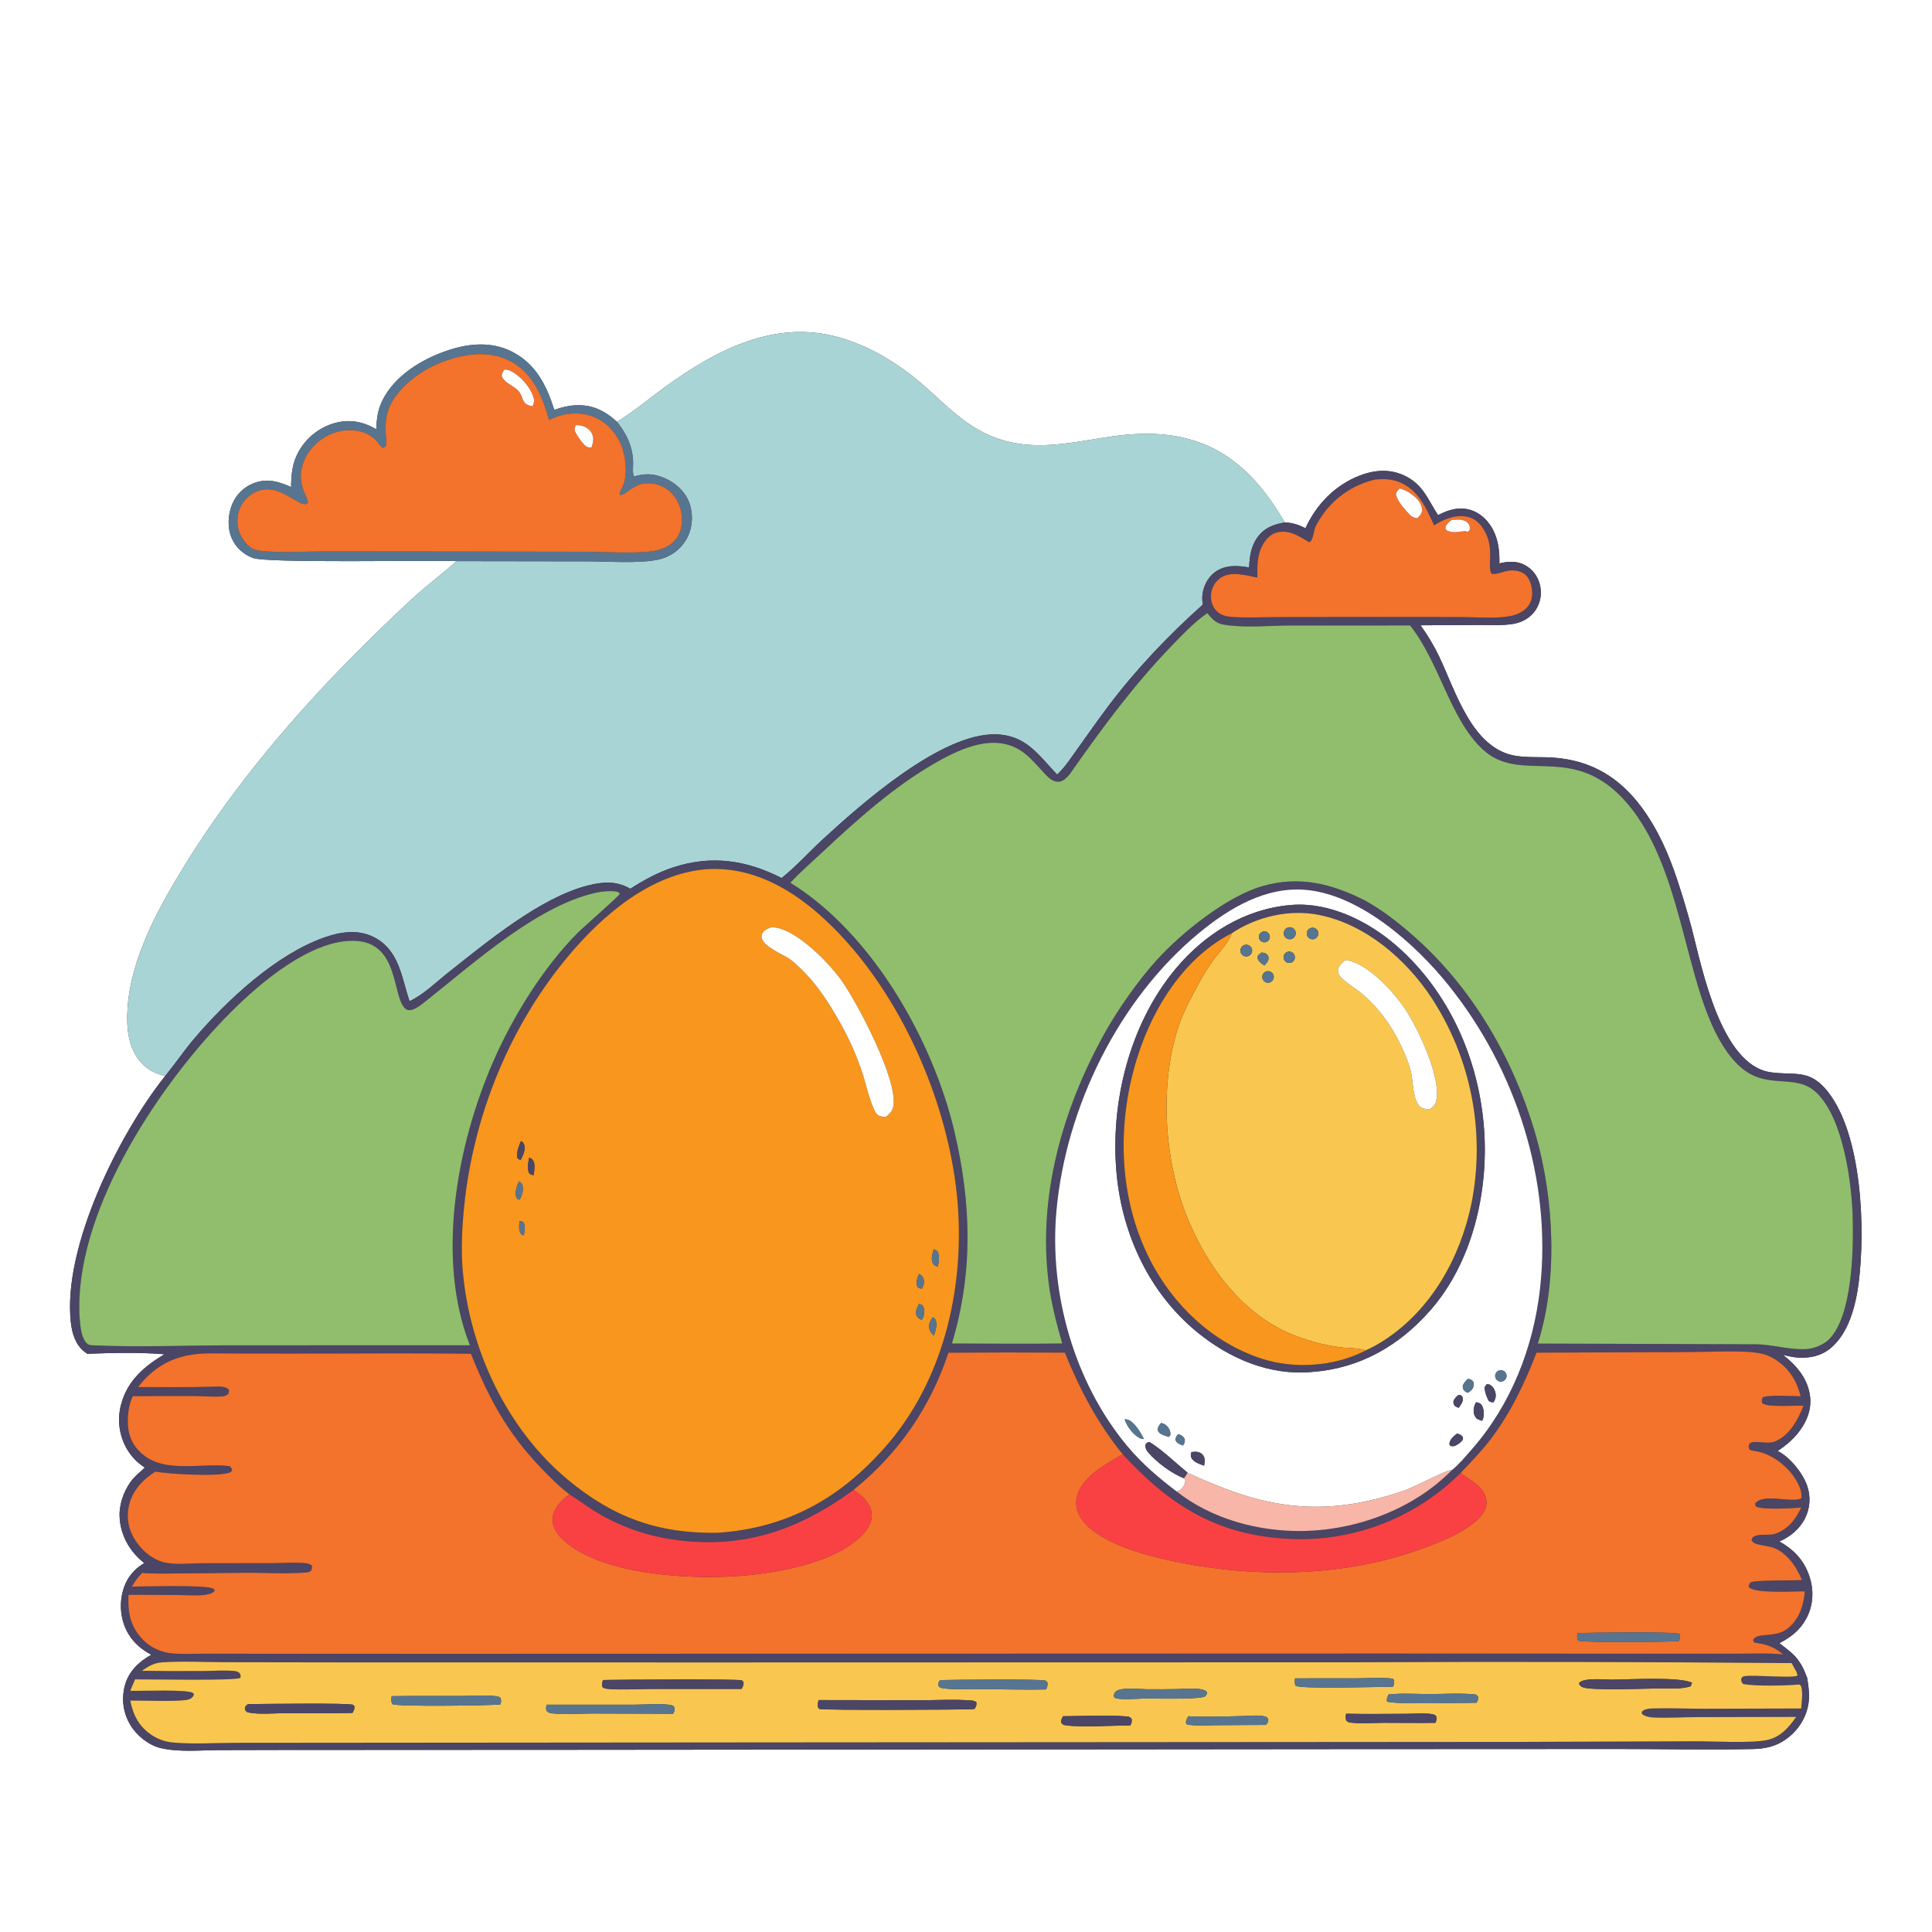 <?xml version="1.0" encoding="utf-8" ?>
<svg xmlns="http://www.w3.org/2000/svg" xmlns:xlink="http://www.w3.org/1999/xlink" width="1024" height="1024">
	<rect width="100%" height="100%" fill="#333333" stroke="none"/>
	<path fill="white" d="M0 0L1024 0L1024 1024L0 1024L0 0ZM327.015 223.564C320.688 217.768 313.934 214.333 305.074 214.798C301.226 215 297.397 215.901 293.797 217.258C289.66 204.252 284.064 192.865 271.312 186.374C260.615 180.93 248.698 181.953 237.605 185.627C223.849 190.184 209.123 198.985 202.561 212.481C200.235 217.267 199.601 222.219 199.43 227.483C192.292 223.429 185.448 222.035 177.411 224.225C169.254 226.527 162.356 231.995 158.253 239.411C154.894 245.396 154.348 251.438 154.279 258.135C147.638 255.156 141.429 253.312 134.279 256.177C129.205 258.186 125.164 262.167 123.08 267.21C120.744 272.824 120.411 279.808 122.889 285.429C125.031 290.29 129.138 293.881 134.071 295.746C141.574 298.583 226.424 296.843 242.04 297.418C234.154 304.383 225.656 310.656 217.952 317.824C172.166 360.425 129.864 406.515 97.073 459.979C83.495 482.117 69.273 508.204 67.582 534.605C66.945 544.55 67.814 555.301 74.739 563.101C78.28 567.088 82.455 569.024 87.522 570.324C63.13 600.9 33.063 661.07 37.559 701.022C38.192 706.641 40.007 712.662 44.59 716.298C45.123 716.721 45.673 717.12 46.215 717.529C59.624 717.055 73.79 716.677 87.159 717.787C76.472 724.128 67.478 731.832 64.192 744.354C62.008 752.361 63.134 760.91 67.317 768.079C69.71 772.109 72.772 775.302 76.737 777.807C76.613 777.938 76.492 778.072 76.366 778.2C74.623 779.969 72.632 781.441 70.959 783.295C66.458 788.28 63.451 795.798 63.369 802.493C63.265 810.976 66.991 819.43 72.995 825.371C74.091 826.46 75.239 827.496 76.434 828.474C70.654 831.926 66.904 836.685 65.121 843.266C63.04 850.949 64.054 859.535 68.26 866.334C71.241 871.154 75.289 874.379 80.173 877.07C73.579 880.759 68.169 885.858 66.17 893.418C64.27 900.601 65.289 907.982 69.144 914.362C72.45 919.833 78.763 925.023 85.102 926.503C94.833 928.775 106.008 927.671 115.958 927.583L150.09 927.505L305.492 927.43L709.854 927.071L857.286 927.003C881.257 926.993 905.342 927.529 929.302 927.022C935.046 926.901 940.477 925.798 945.392 922.643C951.932 918.444 956.771 911.842 958.304 904.166C959.327 899.04 958.622 894.555 957.895 889.493C956.766 886.571 955.689 883.6 953.843 881.048C951.324 876.857 946.933 873.913 943.139 870.933C949.215 867.695 953.87 864.203 957.261 858.067C960.817 851.637 961.478 844.056 959.488 837.032C956.862 827.76 951.395 821.672 943.094 817.023C948.874 814.492 953.8 810.475 956.695 804.772C959.411 799.404 959.819 793.16 957.823 787.485C955.482 780.661 948.61 772.261 942.225 769.041C946.016 766.507 949.521 763.666 952.461 760.162C957.085 754.651 960.197 747.812 959.415 740.476C958.398 730.932 952.246 723.722 944.982 718.07C946.95 718.632 948.954 719.058 950.981 719.343C957.612 720.217 964.545 719.125 969.882 714.868C979.913 706.867 983.621 691.807 985.154 679.713C988.75 651.353 986.911 601.563 968.81 578.643C959.01 566.235 951.289 570.173 938.461 568.326C912.262 564.555 902.243 513.779 896.854 492.818C894.544 484.028 891.957 475.313 889.095 466.687C884.57 452.945 878.826 439.764 870.201 428.061C858.427 412.085 843.424 403.031 823.48 401.562C816.851 401.074 810.023 401.653 803.458 400.629C780.206 397.002 771.528 366.259 762.755 347.904C759.947 342.03 756.689 336.706 752.906 331.413L783.833 331.247C789.697 331.221 795.995 331.646 801.795 330.716C806.642 329.939 811.06 327.546 813.856 323.431C816.438 319.555 817.308 314.785 816.26 310.246C815.305 305.977 812.74 302.219 808.978 299.949C804.324 297.141 799.761 297.419 794.712 298.604C794.839 292.63 794.247 286.689 791.564 281.261C789.091 276.256 784.889 271.996 779.474 270.319C773.21 268.379 767.765 270.195 762.187 273.03C756.538 264.355 754.195 256.483 743.87 251.845C736.406 248.492 728.457 249.09 720.984 251.933C707.789 256.954 697.731 267.228 691.943 279.94C688.184 278.122 685.184 277.017 680.917 276.904C680.257 275.493 679.288 274.131 678.471 272.803C656.858 237.67 629.944 225.406 588.999 231.363C567.734 234.457 547.535 239.855 526.606 231.622C512.032 225.889 502.403 215.706 491.031 205.559C476.821 192.881 459.767 182.251 441.108 177.899C408.466 170.286 378.588 186.256 352.846 204.853C344.481 210.896 336.332 217.857 327.554 223.24L327.015 223.564Z"/>
	<path fill="#A9D4D5" d="M327.015 223.564L327.554 223.24C336.332 217.857 344.481 210.896 352.846 204.853C378.588 186.256 408.466 170.286 441.108 177.899C459.767 182.251 476.821 192.881 491.031 205.559C502.403 215.706 512.032 225.889 526.606 231.622C547.535 239.855 567.734 234.457 588.999 231.363C629.944 225.406 656.858 237.67 678.471 272.803C679.288 274.131 680.257 275.493 680.917 276.904C674.817 277.975 669.878 279.833 666.207 285.177C662.941 289.931 662.369 295.153 662.037 300.74C655.724 299.711 649.293 299.251 643.846 303.335C640.03 306.196 637.788 310.844 637.29 315.536C637.113 317.202 637.279 318.78 637.547 320.424C619.024 336.977 602.257 354.616 587.268 374.473C581.8 381.716 576.621 389.203 571.318 396.569C567.932 401.273 564.555 406.582 560.305 410.536C550.316 400.052 543.816 389.594 527.766 389.216C498.944 388.536 456.751 425.842 435.959 444.982C428.744 451.624 421.926 459.288 414.27 465.364C395.576 455.876 377.221 453.085 357.016 459.666C348.629 462.398 341.475 466.323 334.088 471.072C326.786 466.795 319.533 467.298 311.551 469.336C286.291 475.785 258.257 499.154 237.86 515.245C231.333 520.393 224.542 527.163 217.036 530.655C212.83 517.921 211.549 503.38 198.017 496.633C189.615 492.444 180.325 493.9 171.828 496.897C146.355 505.884 120.194 530.147 102.974 550.453C97.539 556.862 92.83 563.826 87.522 570.324C82.455 569.024 78.28 567.088 74.739 563.101C67.814 555.301 66.945 544.55 67.582 534.605C69.273 508.204 83.495 482.117 97.073 459.979C129.864 406.515 172.166 360.425 217.952 317.824C225.656 310.656 234.154 304.383 242.04 297.418L311.317 297.521C321.941 297.539 338.997 298.78 348.944 296.586C355.066 295.235 360.261 291.645 363.537 286.27C366.788 280.936 367.533 274.255 365.912 268.257C364.239 262.065 359.773 257.256 354.162 254.318C348.087 251.136 342.42 250.544 335.971 252.599C335.179 250.589 335.576 247.678 335.56 245.475C335.499 236.973 332.24 230.128 327.015 223.564Z"/>
	<path fill="#577590" d="M293.797 217.258C297.397 215.901 301.226 215 305.074 214.798C313.934 214.333 320.688 217.768 327.015 223.564C332.24 230.128 335.499 236.973 335.56 245.475C335.576 247.678 335.179 250.589 335.971 252.599C342.42 250.544 348.087 251.136 354.162 254.318C359.773 257.256 364.239 262.065 365.912 268.257C367.533 274.255 366.788 280.936 363.537 286.27C360.261 291.645 355.066 295.235 348.944 296.586C338.997 298.78 321.941 297.539 311.317 297.521L242.04 297.418C226.424 296.843 141.574 298.583 134.071 295.746C129.138 293.881 125.031 290.29 122.889 285.429C120.411 279.808 120.744 272.824 123.08 267.21C125.164 262.167 129.205 258.186 134.279 256.177C141.429 253.312 147.638 255.156 154.279 258.135C154.348 251.438 154.894 245.396 158.253 239.411C162.356 231.995 169.254 226.527 177.411 224.225C185.448 222.035 192.292 223.429 199.43 227.483C199.601 222.219 200.235 217.267 202.561 212.481C209.123 198.985 223.849 190.184 237.605 185.627C248.698 181.953 260.615 180.93 271.312 186.374C284.064 192.865 289.66 204.252 293.797 217.258ZM248.291 188.159C233.691 190.376 218.652 197.864 209.74 209.972C204.819 216.658 203.831 223.081 204.495 231.196C204.612 232.629 205.033 234.558 204.686 235.915C204.517 236.574 203.684 237.008 203.175 237.425C201.46 236.76 200.394 234.362 199.06 233.066C192.775 226.954 182.473 226.864 174.861 230.271C168.747 233.007 163.236 238.53 160.901 244.807C156.489 256.669 163.445 263.185 163.132 266.194C163.099 266.516 162.788 266.743 162.616 267.018C160.931 267.488 159.754 266.938 158.289 266.109C152.103 262.608 145.809 257.93 138.217 259.746C134.124 260.726 130.152 263.935 128.066 267.55C125.741 271.578 125.248 276.551 126.506 281.005C127.511 284.561 130.273 288.63 133.468 290.573C135.57 291.852 139.289 292.121 141.762 292.278C151.774 292.915 162.186 292.285 172.23 292.254L230.625 292.306L309.568 292.425C319.495 292.445 336.42 293.526 345.75 292.147C349.975 291.523 354.198 289.99 357.247 286.892C360.451 283.637 361.605 279.16 361.458 274.691C361.279 269.273 359.04 264.009 354.958 260.39C351.35 257.239 346.598 255.724 341.832 256.205C335.473 256.884 332.263 261.801 328.949 262.401L328.339 261.716C328.614 260.675 328.971 259.947 329.492 259.026C332.617 253.501 331.965 244.633 330.214 238.656C328.14 231.575 323.227 225.206 316.613 221.812C310.343 218.594 302.359 218.345 295.708 220.651C294.098 221.204 292.52 221.848 290.983 222.58C287.69 210.64 282.72 198.277 271.36 191.894C264.252 187.899 256.316 186.999 248.291 188.159Z"/>
	<path fill="#F3722C" d="M230.625 292.306L172.23 292.254C162.186 292.285 151.774 292.915 141.762 292.278C139.289 292.121 135.57 291.852 133.468 290.573C130.273 288.63 127.511 284.561 126.506 281.005C125.248 276.551 125.741 271.578 128.066 267.55C130.152 263.935 134.124 260.726 138.217 259.746C145.809 257.93 152.103 262.608 158.289 266.109C159.754 266.938 160.931 267.488 162.616 267.018C162.788 266.743 163.099 266.516 163.132 266.194C163.445 263.185 156.489 256.669 160.901 244.807C163.236 238.53 168.747 233.007 174.861 230.271C182.473 226.864 192.775 226.954 199.06 233.066C200.394 234.362 201.46 236.76 203.175 237.425C203.684 237.008 204.517 236.574 204.686 235.915C205.033 234.558 204.612 232.629 204.495 231.196C203.831 223.081 204.819 216.658 209.74 209.972C218.652 197.864 233.691 190.376 248.291 188.159C256.316 186.999 264.252 187.899 271.36 191.894C282.72 198.277 287.69 210.64 290.983 222.58C292.52 221.848 294.098 221.204 295.708 220.651C302.359 218.345 310.343 218.594 316.613 221.812C323.227 225.206 328.14 231.575 330.214 238.656C331.965 244.633 332.617 253.501 329.492 259.026C328.971 259.947 328.614 260.675 328.339 261.716L328.949 262.401C332.263 261.801 335.473 256.884 341.832 256.205C346.598 255.724 351.35 257.239 354.958 260.39C359.04 264.009 361.279 269.273 361.458 274.691C361.605 279.16 360.451 283.637 357.247 286.892C354.198 289.99 349.975 291.523 345.75 292.147C336.42 293.526 319.495 292.445 309.568 292.425L230.625 292.306ZM267.372 195.863C266.528 197.126 265.905 197.903 265.994 199.501C267.776 203.51 273.056 204.592 275.398 207.964C276.953 210.203 276.935 213.51 279.8 214.647C280.617 214.972 281.377 215.155 282.237 215.301C283.265 213.112 283.345 212.145 282.493 209.795C280.617 204.619 275.429 198.895 270.395 196.503C269.428 196.044 268.425 195.928 267.372 195.863ZM305.154 225.304C304.68 226.845 304.215 227.492 304.975 229.067C305.91 231.005 309.363 236.165 311.336 236.939C311.968 237.186 312.849 237.125 313.517 237.12C314.435 234.569 314.898 232.205 313.656 229.655C312.651 227.591 310.579 226.282 308.425 225.676C307.361 225.376 306.252 225.337 305.154 225.304Z"/>
	<path fill="white" d="M282.237 215.301C281.377 215.155 280.617 214.972 279.8 214.647C276.935 213.51 276.953 210.203 275.398 207.964C273.056 204.592 267.776 203.51 265.994 199.501C265.905 197.903 266.528 197.126 267.372 195.863C268.425 195.928 269.428 196.044 270.395 196.503C275.429 198.895 280.617 204.619 282.493 209.795C283.345 212.145 283.265 213.112 282.237 215.301Z"/>
	<path fill="white" d="M313.517 237.12C312.849 237.125 311.968 237.186 311.336 236.939C309.363 236.165 305.91 231.005 304.975 229.067C304.215 227.492 304.68 226.845 305.154 225.304C306.252 225.337 307.361 225.376 308.425 225.676C310.579 226.282 312.651 227.591 313.656 229.655C314.898 232.205 314.435 234.569 313.517 237.12Z"/>
	<path fill="#4B4566" d="M662.037 300.74C662.369 295.153 662.941 289.931 666.207 285.177C669.878 279.833 674.817 277.975 680.917 276.904C685.184 277.017 688.184 278.122 691.943 279.94C697.731 267.228 707.789 256.954 720.984 251.933C728.457 249.09 736.406 248.492 743.87 251.845C754.195 256.483 756.538 264.355 762.187 273.03C767.765 270.195 773.21 268.379 779.474 270.319C784.889 271.996 789.091 276.256 791.564 281.261C794.247 286.689 794.839 292.63 794.712 298.604C799.761 297.419 804.324 297.141 808.978 299.949C812.74 302.219 815.305 305.977 816.26 310.246C817.308 314.785 816.438 319.555 813.856 323.431C811.06 327.546 806.642 329.939 801.795 330.716C795.995 331.646 789.697 331.221 783.833 331.247L752.906 331.413C756.689 336.706 759.947 342.03 762.755 347.904C771.528 366.259 780.206 397.002 803.458 400.629C810.023 401.653 816.851 401.074 823.48 401.562C843.424 403.031 858.427 412.085 870.201 428.061C878.826 439.764 884.57 452.945 889.095 466.687C891.957 475.313 894.544 484.028 896.854 492.818C902.243 513.779 912.262 564.555 938.461 568.326C951.289 570.173 959.01 566.235 968.81 578.643C986.911 601.563 988.75 651.353 985.154 679.713C983.621 691.807 979.913 706.867 969.882 714.868C964.545 719.125 957.612 720.217 950.981 719.343C948.954 719.058 946.95 718.632 944.982 718.07C952.246 723.722 958.398 730.932 959.415 740.476C960.197 747.812 957.085 754.651 952.461 760.162C949.521 763.666 946.016 766.507 942.225 769.041C948.61 772.261 955.482 780.661 957.823 787.485C959.819 793.16 959.411 799.404 956.695 804.772C953.8 810.475 948.874 814.492 943.094 817.023C951.395 821.672 956.862 827.76 959.488 837.032C961.478 844.056 960.817 851.637 957.261 858.067C953.87 864.203 949.215 867.695 943.139 870.933C946.933 873.913 951.324 876.857 953.843 881.048C955.689 883.6 956.766 886.571 957.895 889.493C958.622 894.555 959.327 899.04 958.304 904.166C956.771 911.842 951.932 918.444 945.392 922.643C940.477 925.798 935.046 926.901 929.302 927.022C905.342 927.529 881.257 926.993 857.286 927.003L709.854 927.071L305.492 927.43L150.09 927.505L115.958 927.583C106.008 927.671 94.833 928.775 85.102 926.503C78.763 925.023 72.45 919.833 69.144 914.362C65.289 907.982 64.27 900.601 66.17 893.418C68.169 885.858 73.579 880.759 80.173 877.07C75.289 874.379 71.241 871.154 68.26 866.334C64.054 859.535 63.04 850.949 65.121 843.266C66.904 836.685 70.654 831.926 76.434 828.474C75.239 827.496 74.091 826.46 72.995 825.371C66.991 819.43 63.265 810.976 63.369 802.493C63.451 795.798 66.458 788.28 70.959 783.295C72.632 781.441 74.623 779.969 76.366 778.2C76.492 778.072 76.613 777.938 76.737 777.807C72.772 775.302 69.71 772.109 67.317 768.079C63.134 760.91 62.008 752.361 64.192 744.354C67.478 731.832 76.472 724.128 87.159 717.787C73.79 716.677 59.624 717.055 46.215 717.529C45.673 717.12 45.123 716.721 44.59 716.298C40.007 712.662 38.192 706.641 37.559 701.022C33.063 661.07 63.13 600.9 87.522 570.324C92.83 563.826 97.539 556.862 102.974 550.453C120.194 530.147 146.355 505.884 171.828 496.897C180.325 493.9 189.615 492.444 198.017 496.633C211.549 503.38 212.83 517.921 217.036 530.655C224.542 527.163 231.333 520.393 237.86 515.245C258.257 499.154 286.291 475.785 311.551 469.336C319.533 467.298 326.786 466.795 334.088 471.072C341.475 466.323 348.629 462.398 357.016 459.666C377.221 453.085 395.576 455.876 414.27 465.364C421.926 459.288 428.744 451.624 435.959 444.982C456.751 425.842 498.944 388.536 527.766 389.216C543.816 389.594 550.316 400.052 560.305 410.536C564.555 406.582 567.932 401.273 571.318 396.569C576.621 389.203 581.8 381.716 587.268 374.473C602.257 354.616 619.024 336.977 637.547 320.424C637.279 318.78 637.113 317.202 637.29 315.536C637.788 310.844 640.03 306.196 643.846 303.335C649.293 299.251 655.724 299.711 662.037 300.74ZM595.11 770.848C581.615 754.222 572.469 736.667 564.4 716.916C543.826 716.787 523.251 716.802 502.677 716.963C493.049 745.997 476.275 770.35 452.459 789.609C422.488 811.627 392.46 821.558 355.184 815.735C341.124 813.516 327.637 808.554 315.491 801.13C310.869 798.264 306.525 794.964 301.908 792.101C296.436 787.948 291.485 782.977 286.738 778.021C268.806 759.3 259.165 741.267 249.619 717.534C217.399 717.09 185.127 717.471 152.9 717.42L121.936 717.379C115.427 717.375 108.657 717.007 102.207 717.916C90.124 719.621 80.566 725.441 73.239 735.164C86.578 735.195 99.928 735.373 113.259 734.967C115.899 734.887 119.182 734.564 121.24 736.479C121.437 737.784 121.386 737.847 120.772 739.025C119.704 739.707 118.847 740.031 117.595 740.127C113.169 740.466 108.239 739.947 103.759 739.938C92.619 739.899 81.479 739.922 70.34 740.006C69.232 742.493 68.55 744.813 68.155 747.5C67.155 754.298 67.666 761.55 72.045 767.144C84.049 782.477 105.561 774.9 121.807 777.122C122.615 778.047 122.857 778.208 123.038 779.403L122.166 780.341C115.866 782.949 89.213 781.229 82.267 779.98C78.824 782.319 75.79 784.685 73.193 787.966C68.963 793.312 67.057 799.838 67.961 806.618C69.183 815.792 77.155 825.156 86.021 827.831C91.934 829.614 100.179 828.593 106.399 828.555L143.99 828.5C149.824 828.497 156.187 827.902 161.961 828.535C163.279 828.679 164.207 828.92 165.268 829.761C165.474 830.977 165.346 831.258 164.925 832.435C163.753 833.379 163.463 833.335 161.961 833.46C151.3 834.348 140.005 833.487 129.265 833.617C117.837 833.788 106.407 833.895 94.977 833.941C88.481 833.969 81.878 834.263 75.402 833.684C73.093 835.883 71.471 838.214 69.845 840.921C75.995 840.939 109.262 839.859 112.863 841.998C113.706 842.499 113.43 842.227 113.734 843.219C113.631 843.34 113.542 843.476 113.425 843.584C112.119 844.793 109.805 845.149 108.108 845.349C103.768 845.861 99.026 845.436 94.642 845.403C85.802 845.302 76.962 845.263 68.123 845.284C67.678 853.216 68.624 860.276 73.699 866.759C77.72 871.989 83.662 875.397 90.207 876.226C96.254 876.931 102.828 876.472 108.931 876.489L146.02 876.556L268.743 876.558L733.905 876.415L874.913 876.504L919.753 876.5C928.1 876.502 936.859 876.031 945.154 876.884C940.107 872.666 936.296 871.564 929.92 870.603L929.158 869.455C930.562 864.773 940.859 868.585 947.626 863.073C953.606 858.203 956 850.875 956.602 843.473C950.851 843.339 930.514 844.778 926.986 841.282C926.846 839.942 927 839.899 927.741 838.747C929.933 837.345 950.431 837.787 955.1 837.441C954.303 835.531 953.386 833.674 952.354 831.88C949.515 826.901 944.66 821.56 938.991 820.043C936.335 819.333 933.444 819.128 930.849 818.248C929.537 817.802 929.001 817.49 928.364 816.27L928.795 815.02C932.023 812.265 937.179 814.254 940.962 812.912C947.768 810.497 951.808 805.302 954.696 798.975C951.323 799.427 933.18 800.385 930.719 798.416C930.141 797.953 930.384 797.383 930.393 796.714C934.735 791.358 949.746 796.706 954.659 794.202C954.702 794.027 954.765 793.854 954.79 793.675C955.29 790.085 952.703 785.315 950.695 782.502C946.19 776.189 938.394 770.3 930.569 769.167C929.328 768.987 928.495 768.854 927.358 768.323C926.806 767.3 926.605 766.756 927.123 765.563C928.376 762.68 936.481 765.85 940.843 764.007C948.623 760.718 952.945 752.474 955.912 745.075C951.299 744.785 936.865 746.132 933.954 743.648C933.621 742.438 933.777 741.902 934.181 740.728C936.764 739.106 950.534 740.027 954.409 740.067C952.865 734.154 950.48 729.038 946.111 724.686C942.693 721.282 938.277 718.434 933.532 717.406C924.679 715.489 906.21 716.595 896.329 716.609L814.378 716.933C808.33 732.754 800.374 749.353 790.033 762.856C785.203 769.163 779.6 774.994 774.123 780.739C773.28 781.559 772.429 782.369 771.57 783.172C748.184 805.19 716.939 816.9 684.842 815.676C646.252 814.244 620.679 798.608 595.11 770.848ZM769.508 779.205C773.362 776.12 776.732 771.986 779.992 768.285C800.799 744.668 812.793 714.122 816.259 682.935C822.626 625.634 803.501 566.621 767.569 521.972C750.25 500.451 721.304 474.638 692.942 471.729C671.203 469.5 651.643 481.192 635.485 494.521C592.899 529.651 564.949 586.928 559.942 641.61C555.953 685.175 569.306 732.685 597.506 766.469C605.207 775.695 614.116 783.296 623.657 790.515C642.155 805.137 666.982 811.804 690.335 811.461C719.001 811.04 749.21 799.938 769.508 779.205ZM952.17 886.073C951.279 884.559 950.429 883.054 949.653 881.477C872.806 880.826 795.956 880.681 719.108 881.042L383.233 881.122L184.524 881.1L119.459 881C108.363 880.979 96.923 880.35 85.875 881.069C81.698 881.341 78.521 883.2 75.155 885.575C86.27 885.701 97.386 885.731 108.501 885.663C113.679 885.651 119.355 885.104 124.475 885.704C125.58 885.833 126.207 886.068 127.045 886.844C127.577 887.984 127.63 888.076 127.419 889.309C124.723 890.951 78.701 890.009 71.616 890.092C70.739 892.104 69.823 894.108 69.052 896.164C75.241 896.357 98.101 895.309 102.204 897.212L102.835 898.097C102.295 899.426 101.662 900.098 100.309 900.654C96.658 902.154 74.817 901.184 69.048 901.361C70.548 909.005 73.646 915.092 80.329 919.558C83.665 921.8 87.508 923.173 91.509 923.552C102.372 924.549 113.978 923.757 124.908 923.745L191.425 923.69L407.718 923.51L807.891 923.228L898.856 922.915C908.36 922.88 928.372 924.09 936.849 922.203C943.742 920.669 948.15 915.502 951.998 909.999L899.317 910.109C891.631 910.127 883.56 910.71 875.918 910.278C874.027 910.171 872.463 909.759 870.799 908.882L870.071 907.917C870.402 906.978 870.431 906.798 871.394 906.349C872.712 905.736 874.389 905.56 875.824 905.518C885.004 905.243 894.321 905.669 903.518 905.672L954.64 905.533C954.95 901.824 955.716 897.091 954.561 893.5L953.645 892.808C946.742 893.473 930.488 893.773 924.003 892.597C923.041 891.647 923.045 891.503 922.789 890.16C923.234 889.136 923.277 888.68 924.507 888.437C929.136 887.521 950.605 889.707 952.769 888.034L952.17 886.073ZM728.983 254.131C716.664 256.919 705.993 264.564 699.39 275.331C698.568 276.667 697.67 278.091 697.08 279.542C696.285 281.496 695.979 286.66 693.893 287.386C688.627 284.266 683.496 280.65 677.013 282.153C673.458 282.977 671.118 285.627 669.341 288.655C666.192 294.021 666.4 300.136 666.432 306.133C660.292 304.937 652.391 302.464 646.797 306.367C644.241 308.15 642.497 311.031 641.982 314.093C641.448 317.269 642.154 320.618 644.191 323.152C646.336 325.821 649.356 326.709 652.638 326.958C660.662 327.567 669.035 327.079 677.092 327.07L725.75 327.005L774.548 327.047C782.699 327.071 791.969 327.983 799.999 326.619C803.201 326.075 806.347 324.85 808.736 322.591C810.981 320.469 812.107 317.63 812.113 314.558C812.12 311.357 811.151 307.137 808.762 304.834C806.574 302.726 803.371 302.193 800.439 302.363C797.272 302.546 793.531 304.697 790.517 304.091C788.003 299.388 792.816 289.725 785.668 279.513C783.897 276.983 781.597 274.99 778.579 274.142C772.698 272.488 766.419 274.6 761.404 277.645C760.968 277.911 760.534 278.181 760.102 278.454C755.935 269.219 751.558 259.303 741.36 255.392C737.377 253.864 733.184 253.758 728.983 254.131ZM639.894 324.969L639.325 325.368C632.563 330.161 626.475 336.611 620.737 342.568C601.483 362.561 585.315 384.308 569.376 406.949C567.161 410.095 564.168 415.109 559.709 414.245C556.791 413.68 554.352 410.741 552.429 408.662C548.793 404.731 545.364 400.579 540.785 397.694C526.856 388.918 510.06 396.338 497.255 403.504C474.519 416.226 454.377 434.34 435.456 452.058C429.918 457.244 424.051 462.303 418.909 467.879C462.09 494.528 494.348 551.028 505.815 599.518C514.842 637.686 515.88 674.241 504.546 712.084C524.03 712.114 543.537 712.34 563.019 712.084C560.019 701.648 557.25 691.012 555.856 680.229C549.917 634.294 563.094 587.986 585.272 547.991C592.389 535.157 603.313 519.585 613.198 508.716C626.419 494.181 650.394 474.986 669.175 469.636C688.723 464.067 705.625 468.283 723.32 477.204C732.376 482.201 740.036 488.15 747.842 494.888C780.114 522.744 802.32 561.122 814.05 601.888C823.681 635.363 825.832 678.718 815.071 712.119L930.579 712.496C939.707 712.562 948.964 715.756 958.006 714.974C961.883 714.639 966.685 712.603 969.446 709.85C981.702 697.634 982.407 662.878 981.991 645.944C981.524 626.903 977.029 592.663 962.709 579.083C950.941 567.924 935.334 579.157 920.301 563.479C892.162 534.135 895.465 464.074 862.224 425.534C833.765 392.539 806.373 416.407 785.744 397.081C768.445 380.875 763.207 351.505 747.383 331.511L683.421 331.544C672.426 331.609 660.419 332.829 649.568 331.239C646.755 330.827 644.672 330.033 642.597 328.015C641.63 327.06 640.727 326.043 639.894 324.969ZM374.289 460.707C345.172 463.091 320.033 484.472 301.843 505.972C270.33 543.22 250.818 591.322 245.979 639.746C244.849 651.05 244.264 662.421 245.272 673.757C248.968 715.33 268.491 757.206 300.747 784.114C324.946 804.301 348.913 812.911 380.259 812.431C417.141 809.983 445.459 794.105 469.579 766.506C499.641 732.11 510.885 684.365 507.732 639.598C503.863 584.653 475.51 520.652 433.674 484.185C416.955 469.611 396.975 459.16 374.289 460.707ZM318.467 472.659C286.812 478.159 251.605 510.092 226.458 529.984C223.992 531.934 218.185 537.17 215.123 534.82C207.407 528.898 212.309 498.824 187.17 498.638C164.295 498.469 137.836 520.925 122.287 536.527C85.208 573.73 41.808 638.671 42.018 692.939C42.023 694.057 42.038 695.174 42.063 696.291C42.443 700.717 42.584 709.039 46.259 712.197C47.346 713.131 48.929 713.017 50.297 713.079C73.799 714.138 97.488 713.068 121.005 713.051L249.065 713.034C230.92 666.951 242.197 606.721 261.461 562.548C271.768 538.914 288.005 512.669 306.157 494.471C309.577 491.043 327.531 475.46 328.578 473.744C327.879 472.797 327.3 472.641 326.16 472.482C323.65 472.133 320.983 472.426 318.467 472.659Z"/>
	<path fill="#F3722C" d="M666.432 306.133C666.4 300.136 666.192 294.021 669.341 288.655C671.118 285.627 673.458 282.977 677.013 282.153C683.496 280.65 688.627 284.266 693.893 287.386C695.979 286.66 696.285 281.496 697.08 279.542C697.67 278.091 698.568 276.667 699.39 275.331C705.993 264.564 716.664 256.919 728.983 254.131C733.184 253.758 737.377 253.864 741.36 255.392C751.558 259.303 755.935 269.219 760.102 278.454C760.534 278.181 760.968 277.911 761.404 277.645C766.419 274.6 772.698 272.488 778.579 274.142C781.597 274.99 783.897 276.983 785.668 279.513C792.816 289.725 788.003 299.388 790.517 304.091C793.531 304.697 797.272 302.546 800.439 302.363C803.371 302.193 806.574 302.726 808.762 304.834C811.151 307.137 812.12 311.357 812.113 314.558C812.107 317.63 810.981 320.469 808.736 322.591C806.347 324.85 803.201 326.075 799.999 326.619C791.969 327.983 782.699 327.071 774.548 327.047L725.75 327.005L677.092 327.07C669.035 327.079 660.662 327.567 652.638 326.958C649.356 326.709 646.336 325.821 644.191 323.152C642.154 320.618 641.448 317.269 641.982 314.093C642.497 311.031 644.241 308.15 646.797 306.367C652.391 302.464 660.292 304.937 666.432 306.133ZM741.85 258.892C740.712 260.067 740.223 260.38 739.846 262.006C740.846 265.912 743.811 269.067 746.446 271.981C748.006 273.707 748.88 274.443 751.286 274.603C752.534 273.293 753.741 272.165 753.712 270.208C753.672 267.414 751.802 265.05 749.805 263.293C747.394 261.171 744.958 259.764 741.85 258.892ZM769.491 275.53C768.19 276.562 766.462 277.866 766.118 279.583C765.975 280.298 766.429 280.594 766.815 281.146C770.441 282.849 773.231 281.634 776.896 281.508L777.649 281.916C778.832 281.384 778.718 281.277 779.218 280.056C778.944 278.447 778.414 277.231 776.945 276.353C774.777 275.058 771.908 275.433 769.491 275.53Z"/>
	<path fill="white" d="M751.286 274.603C748.88 274.443 748.006 273.707 746.446 271.981C743.811 269.067 740.846 265.912 739.846 262.006C740.223 260.38 740.712 260.067 741.85 258.892C744.958 259.764 747.394 261.171 749.805 263.293C751.802 265.05 753.672 267.414 753.712 270.208C753.741 272.165 752.534 273.293 751.286 274.603Z"/>
	<path fill="white" d="M776.896 281.508C773.231 281.634 770.441 282.849 766.815 281.146C766.429 280.594 765.975 280.298 766.118 279.583C766.462 277.866 768.19 276.562 769.491 275.53C771.908 275.433 774.777 275.058 776.945 276.353C778.414 277.231 778.944 278.447 779.218 280.056C778.718 281.277 778.832 281.384 777.649 281.916L776.896 281.508Z"/>
	<path fill="#90BE6D" d="M418.909 467.879C424.051 462.303 429.918 457.244 435.456 452.058C454.377 434.34 474.519 416.226 497.255 403.504C510.06 396.338 526.856 388.918 540.785 397.694C545.364 400.579 548.793 404.731 552.429 408.662C554.352 410.741 556.791 413.68 559.709 414.245C564.168 415.109 567.161 410.095 569.376 406.949C585.315 384.308 601.483 362.561 620.737 342.568C626.475 336.611 632.563 330.161 639.325 325.368L639.894 324.969C640.727 326.043 641.63 327.06 642.597 328.015C644.672 330.033 646.755 330.827 649.568 331.239C660.419 332.829 672.426 331.609 683.421 331.544L747.383 331.511C763.207 351.505 768.445 380.875 785.744 397.081C806.373 416.407 833.765 392.539 862.224 425.534C895.465 464.074 892.162 534.135 920.301 563.479C935.334 579.157 950.941 567.924 962.709 579.083C977.029 592.663 981.524 626.903 981.991 645.944C982.407 662.878 981.702 697.634 969.446 709.85C966.685 712.603 961.883 714.639 958.006 714.974C948.964 715.756 939.707 712.562 930.579 712.496L815.071 712.119C825.832 678.718 823.681 635.363 814.05 601.888C802.32 561.122 780.114 522.744 747.842 494.888C740.036 488.15 732.376 482.201 723.32 477.204C705.625 468.283 688.723 464.067 669.175 469.636C650.394 474.986 626.419 494.181 613.198 508.716C603.313 519.585 592.389 535.157 585.272 547.991C563.094 587.986 549.917 634.294 555.856 680.229C557.25 691.012 560.019 701.648 563.019 712.084C543.537 712.34 524.03 712.114 504.546 712.084C515.88 674.241 514.842 637.686 505.815 599.518C494.348 551.028 462.09 494.528 418.909 467.879Z"/>
	<path fill="#F8961E" d="M380.259 812.431C348.913 812.911 324.946 804.301 300.747 784.114C268.491 757.206 248.968 715.33 245.272 673.757C244.264 662.421 244.849 651.05 245.979 639.746C250.818 591.322 270.33 543.22 301.843 505.972C320.033 484.472 345.172 463.091 374.289 460.707C396.975 459.16 416.955 469.611 433.674 484.185C475.51 520.652 503.863 584.653 507.732 639.598C510.885 684.365 499.641 732.11 469.579 766.506C445.459 794.105 417.141 809.983 380.259 812.431ZM408.637 491.545C406.641 492.283 405.008 492.831 403.978 494.846C403.587 495.61 403.532 496.34 403.745 497.186C404.921 501.857 414.547 505.639 418.438 508.219C420.22 509.401 421.87 511.023 423.439 512.476C432.266 520.646 438.866 530.758 444.767 541.157C449.858 550.038 454.034 559.414 457.229 569.14C459.228 575.39 460.636 582.403 463.403 588.322C464.139 589.898 464.725 590.959 466.5 591.563C467.359 591.855 468.463 591.93 469.371 591.99C471.477 590.475 472.943 589.031 473.464 586.395C476.199 572.561 453.969 530.565 445.568 519.052C438.863 509.864 422.733 493.4 411.049 491.613C410.239 491.489 409.452 491.511 408.637 491.545ZM276.133 604.745C274.905 607.659 273.799 610.261 274.116 613.497C274.779 614.437 274.843 614.447 275.94 614.816C277.078 612.745 278.65 609.41 277.889 606.976C277.494 605.712 277.151 605.475 276.133 604.745ZM280.454 613.623C279.91 616.442 279.383 618.946 280.348 621.721C281.274 622.557 281.624 622.598 282.857 622.886C283.107 620.389 283.931 616.837 282.299 614.713C281.774 614.03 281.216 613.942 280.454 613.623ZM275.031 626.191C274.002 628.474 272.801 631.778 273.542 634.298C273.696 634.82 273.91 635.051 274.21 635.455L275.423 635.861C276.653 633.743 277.729 630.425 276.811 627.987C276.393 626.878 276 626.743 275.031 626.191ZM275.425 647.103C275.086 649.774 274.772 651.76 276.19 654.138L277.6 654.887C278.003 652.466 278.701 650.094 277.483 647.817C276.695 647.397 276.335 647.249 275.425 647.103ZM494.974 662.095C494.245 664.228 493.195 667.579 494.525 669.692C495.141 670.671 495.902 671.012 496.935 671.426C497.753 668.736 498.003 666.375 497.151 663.663C496.43 662.804 496.039 662.46 494.974 662.095ZM487.101 675.191C486.24 677.59 485.2 679.61 486.253 682.109C487.089 682.717 487.553 682.915 488.579 683.042C489.473 681.636 489.938 680.103 489.658 678.415C489.436 677.073 488.649 676.058 487.491 675.38C487.366 675.307 487.231 675.254 487.101 675.191ZM487.066 691.133C486.205 692.895 485.06 694.893 485.687 696.92C486.131 698.354 487.262 698.991 488.502 699.651C489.667 698.18 490.078 695.819 489.801 693.98C489.618 692.771 489.279 692.368 488.512 691.493L487.066 691.133ZM494.266 698.198C493.243 699.918 492.02 701.958 492.499 704.059C492.873 705.695 493.732 706.765 494.927 707.918C495.869 705.571 496.848 702.25 495.958 699.746C495.622 698.804 495.114 698.614 494.266 698.198Z"/>
	<path fill="white" d="M769.508 779.205C769.189 779.242 768.869 779.271 768.551 779.317C765.562 779.742 749.546 788.266 743.97 790.171C709.639 801.897 680.892 801.611 647.149 788.153C641.187 785.775 635.166 783.431 629.429 780.542C622.953 775.259 616.354 768.701 609.274 764.302C607.983 764.438 608.021 764.603 607.131 765.58C606.998 767.553 607.51 768.608 608.811 770.089C613.357 775.261 621.032 780.98 627.483 783.496C628.232 784.207 628.265 783.929 628.266 784.79C628.267 786.51 627.101 788.447 625.777 789.523C625.175 790.013 624.38 790.272 623.657 790.515C614.116 783.296 605.207 775.695 597.506 766.469C569.306 732.685 555.953 685.175 559.942 641.61C564.949 586.928 592.899 529.651 635.485 494.521C651.643 481.192 671.203 469.5 692.942 471.729C721.304 474.638 750.25 500.451 767.569 521.972C803.501 566.621 822.626 625.634 816.259 682.935C812.793 714.122 800.799 744.668 779.992 768.285C776.732 771.986 773.362 776.12 769.508 779.205ZM683.821 479.707C659.523 481.861 638.522 495.031 623.068 513.535C598.558 542.881 588.191 585.037 591.876 622.674C595.024 654.813 609.357 685.472 634.556 706.09C651.612 720.045 672.826 729.191 695.25 727.174C720.604 725.347 741.613 713.367 758.25 694.327C780.483 668.883 788.985 631.591 786.596 598.487C783.936 561.614 768.036 525.411 739.827 500.977C725.159 488.273 704.659 478.096 684.73 479.626C684.427 479.649 684.124 479.68 683.821 479.707ZM794.826 726.3C793.223 726.661 792.201 728.235 792.522 729.847C792.843 731.458 794.391 732.52 796.01 732.238C797.094 732.05 797.991 731.289 798.352 730.251C798.714 729.212 798.484 728.059 797.752 727.238C797.019 726.417 795.899 726.058 794.826 726.3ZM778.089 730.79C776.742 732.035 775.896 732.858 775.269 734.601C775.37 735.75 775.401 736.473 776.339 737.32C776.691 737.637 777.444 737.998 777.877 738.222C779.518 737.227 780.685 736.397 781.091 734.363C781.268 733.48 781.073 732.962 780.759 732.161C779.712 731.174 779.501 731.1 778.089 730.79ZM788.022 733.647C787.557 734.28 786.716 735.019 786.839 735.8C787.252 738.44 787.816 740.224 789.107 742.592C790.021 743.129 790.55 743.226 791.605 743.261C792.687 741.358 793.08 740.024 792.53 737.862C792.189 736.52 791.282 735.007 790.132 734.195C789.487 733.74 788.777 733.714 788.022 733.647ZM773.09 739.32C771.741 740.425 770.949 741.108 770.327 742.759C770.413 744.156 770.463 744.294 771.297 745.418L773.117 746.176C774.245 744.632 775.645 742.886 775.26 740.847C775.106 740.029 774.715 739.937 774.113 739.452L773.09 739.32ZM782.356 743.187C781.266 745.04 780.787 747.084 781.243 749.232C781.475 750.326 782.031 751.133 782.732 751.972C783.678 752.393 784.578 752.769 785.576 753.049C786.622 751.181 786.599 748.357 786.025 746.306C785.696 745.131 785.294 744.432 784.241 743.775C783.779 743.487 782.853 743.318 782.356 743.187ZM596.111 752.277C597.224 755.954 600.79 760.713 604.332 762.312C604.956 762.593 605.608 762.657 606.277 762.741C604.891 759.665 601.151 753.47 597.728 752.448C597.161 752.279 596.683 752.294 596.111 752.277ZM615.445 754.19C614.409 755.417 613.731 756.169 613.51 757.83C614.279 759.54 614.945 759.977 616.693 760.648C617.589 760.992 618.513 761.285 619.424 761.587C620.071 760.927 620.364 760.944 620.348 759.944C620.319 758.086 619.258 756.365 617.803 755.229C617.125 754.7 616.253 754.434 615.445 754.19ZM772.339 759.772C770.56 761.161 768.731 762.572 768.253 764.908C768.09 765.704 768.365 765.776 768.787 766.385C769.786 766.588 770.345 766.555 771.332 766.303C772.908 765.318 774.41 764.572 775.371 762.937C775.386 762.164 775.585 761.842 775.017 761.231C774.253 760.408 773.361 760.145 772.339 759.772ZM624.382 760.162C623.443 761.422 623.143 761.66 623.018 763.275C623.697 764.768 624.951 765.368 626.433 765.915C626.627 765.987 626.828 766.043 627.025 766.107C627.921 764.632 628.026 764.472 627.961 762.76C627.199 761.421 626.389 760.673 624.868 760.26C624.709 760.216 624.544 760.194 624.382 760.162ZM631.479 769.634C631.061 770.768 630.978 771.638 631.528 772.776C632.594 774.981 636.093 776.073 638.202 776.857C638.514 775.007 638.858 772.994 637.684 771.339C636.965 770.325 635.601 769.625 634.381 769.498C633.447 769.401 632.408 769.544 631.479 769.634Z"/>
	<path fill="#90BE6D" d="M42.063 696.291C42.038 695.174 42.023 694.057 42.018 692.939C41.808 638.671 85.208 573.73 122.287 536.527C137.836 520.925 164.295 498.469 187.17 498.638C212.309 498.824 207.407 528.898 215.123 534.82C218.185 537.17 223.992 531.934 226.458 529.984C251.605 510.092 286.812 478.159 318.467 472.659C320.983 472.426 323.65 472.133 326.16 472.482C327.3 472.641 327.879 472.797 328.578 473.744C327.531 475.46 309.577 491.043 306.157 494.471C288.005 512.669 271.768 538.914 261.461 562.548C242.197 606.721 230.92 666.951 249.065 713.034L121.005 713.051C97.488 713.068 73.799 714.138 50.297 713.079C48.929 713.017 47.346 713.131 46.259 712.197C42.584 709.039 42.443 700.717 42.063 696.291Z"/>
	<path fill="#4B4566" d="M695.25 727.174C672.826 729.191 651.612 720.045 634.556 706.09C609.357 685.472 595.024 654.813 591.876 622.674C588.191 585.037 598.558 542.881 623.068 513.535C638.522 495.031 659.523 481.861 683.821 479.707C684.124 479.68 684.427 479.649 684.73 479.626C704.659 478.096 725.159 488.273 739.827 500.977C768.036 525.411 783.936 561.614 786.596 598.487C788.985 631.591 780.483 668.883 758.25 694.327C741.613 713.367 720.604 725.347 695.25 727.174ZM652.875 494.621C628.158 507.248 611.714 533.021 603.341 558.742C591.823 594.13 592.43 633.996 609.463 667.581C621.724 691.757 642.846 711.793 668.887 720.174C685.948 725.664 706.493 724.324 722.623 716.387C723.04 716.181 723.443 715.947 723.849 715.72C727.39 714.138 730.792 712.262 734.02 710.113C758.847 693.818 773.982 666.479 779.908 637.863C787.365 600.212 779.798 561.138 758.824 528.992C745.277 508.372 723.876 489.922 699.101 484.931C683.419 481.773 666.094 485.799 652.875 494.621Z"/>
	<path fill="#F9C74F" d="M652.875 494.621C666.094 485.799 683.419 481.773 699.101 484.931C723.876 489.922 745.277 508.372 758.824 528.992C779.798 561.138 787.365 600.212 779.908 637.863C773.982 666.479 758.847 693.818 734.02 710.113C730.792 712.262 727.39 714.138 723.849 715.72C719.928 714.328 714.573 714.658 710.388 714.098C701.494 712.909 692.185 710.412 683.932 706.903C657.667 695.738 639.309 670.408 628.969 644.508C616.964 614.436 614.479 574.909 624.632 544.043C626.697 537.767 629.661 531.88 632.78 526.074C635.604 520.817 638.471 515.439 641.88 510.54C644.886 506.22 650.738 500.129 652.55 495.506C652.665 495.214 652.767 494.916 652.875 494.621ZM682.489 491.636C680.822 492.254 679.978 494.112 680.61 495.773C681.241 497.435 683.106 498.264 684.762 497.62C686.4 496.982 687.218 495.143 686.594 493.5C685.969 491.857 684.137 491.025 682.489 491.636ZM693.883 492.289C692.563 493.26 692.237 495.095 693.142 496.461C694.046 497.827 695.864 498.243 697.272 497.406C698.247 496.828 698.824 495.759 698.773 494.626C698.722 493.494 698.052 492.481 697.029 491.992C696.006 491.503 694.797 491.617 693.883 492.289ZM669.334 493.732C668.294 494.027 667.503 494.873 667.278 495.931C667.053 496.988 667.433 498.083 668.263 498.775C669.093 499.468 670.239 499.644 671.238 499.232C672.668 498.644 673.39 497.043 672.884 495.583C672.379 494.122 670.821 493.31 669.334 493.732ZM658.654 501.342C657.746 502.033 657.288 503.164 657.459 504.292C657.631 505.421 658.404 506.365 659.477 506.755C660.549 507.145 661.749 506.919 662.605 506.165C663.865 505.055 664.02 503.146 662.956 501.847C661.892 500.548 659.99 500.325 658.654 501.342ZM681.689 504.815C680.747 505.414 680.212 506.483 680.297 507.596C680.382 508.708 681.073 509.684 682.094 510.134C683.115 510.583 684.301 510.434 685.179 509.746C686.448 508.75 686.712 506.935 685.781 505.619C684.849 504.303 683.049 503.949 681.689 504.815ZM668.727 504.836C667.31 505.885 666.73 505.908 666.456 507.703C666.863 509.279 668.364 510.699 669.773 511.478C669.912 511.555 670.063 511.608 670.209 511.673C671.18 510.619 672.28 509.485 672.37 507.962C672.436 506.836 671.935 506.066 671.021 505.458C670.469 505.091 669.357 504.934 668.727 504.836ZM713.1 508.83C711.504 510.172 709.611 511.678 709.233 513.872C709.011 515.159 709.492 516.573 710.325 517.519C713.259 520.851 717.918 523.418 721.389 526.291C731.586 534.731 739.045 545.687 744.224 557.803C745.628 561.085 746.999 564.555 747.81 568.04C748.973 573.043 748.815 581.44 751.803 585.559C753.206 587.494 754.967 587.811 757.192 587.895C757.343 587.901 757.493 587.895 757.643 587.895C759.519 586.743 760.622 585.834 761.165 583.63C764.17 571.447 751.556 545.1 744.876 535.016C738.817 525.868 725.46 511.139 714.229 509.012C713.854 508.943 713.478 508.882 713.1 508.83ZM670.175 515.382C668.891 516.402 668.636 518.25 669.594 519.58C670.552 520.91 672.387 521.253 673.76 520.358C674.708 519.74 675.24 518.652 675.144 517.524C675.047 516.397 674.339 515.414 673.3 514.966C672.261 514.518 671.06 514.678 670.175 515.382Z"/>
	<path fill="white" d="M469.371 591.99C468.463 591.93 467.359 591.855 466.5 591.563C464.725 590.959 464.139 589.898 463.403 588.322C460.636 582.403 459.228 575.39 457.229 569.14C454.034 559.414 449.858 550.038 444.767 541.157C438.866 530.758 432.266 520.646 423.439 512.476C421.87 511.023 420.22 509.401 418.438 508.219C414.547 505.639 404.921 501.857 403.745 497.186C403.532 496.34 403.587 495.61 403.978 494.846C405.008 492.831 406.641 492.283 408.637 491.545C409.452 491.511 410.239 491.489 411.049 491.613C422.733 493.4 438.863 509.864 445.568 519.052C453.969 530.565 476.199 572.561 473.464 586.395C472.943 589.031 471.477 590.475 469.371 591.99Z"/>
	<path fill="#577590" d="M684.762 497.62C683.106 498.264 681.241 497.435 680.61 495.773C679.978 494.112 680.822 492.254 682.489 491.636C684.137 491.025 685.969 491.857 686.594 493.5C687.218 495.143 686.4 496.982 684.762 497.62Z"/>
	<path fill="#577590" d="M697.272 497.406C695.864 498.243 694.046 497.827 693.142 496.461C692.237 495.095 692.563 493.26 693.883 492.289C694.797 491.617 696.006 491.503 697.029 491.992C698.052 492.481 698.722 493.494 698.773 494.626C698.824 495.759 698.247 496.828 697.272 497.406Z"/>
	<path fill="#577590" d="M671.238 499.232C670.239 499.644 669.093 499.468 668.263 498.775C667.433 498.083 667.053 496.988 667.278 495.931C667.503 494.873 668.294 494.027 669.334 493.732C670.821 493.31 672.379 494.122 672.884 495.583C673.39 497.043 672.668 498.644 671.238 499.232Z"/>
	<path fill="#F8961E" d="M723.849 715.72C723.443 715.947 723.04 716.181 722.623 716.387C706.493 724.324 685.948 725.664 668.887 720.174C642.846 711.793 621.724 691.757 609.463 667.581C592.43 633.996 591.823 594.13 603.341 558.742C611.714 533.021 628.158 507.248 652.875 494.621C652.767 494.916 652.665 495.214 652.55 495.506C650.738 500.129 644.886 506.22 641.88 510.54C638.471 515.439 635.604 520.817 632.78 526.074C629.661 531.88 626.697 537.767 624.632 544.043C614.479 574.909 616.964 614.436 628.969 644.508C639.309 670.408 657.667 695.738 683.932 706.903C692.185 710.412 701.494 712.909 710.388 714.098C714.573 714.658 719.928 714.328 723.849 715.72Z"/>
	<path fill="#577590" d="M662.605 506.165C661.749 506.919 660.549 507.145 659.477 506.755C658.404 506.365 657.631 505.421 657.459 504.292C657.288 503.164 657.746 502.033 658.654 501.342C659.99 500.325 661.892 500.548 662.956 501.847C664.02 503.146 663.865 505.055 662.605 506.165Z"/>
	<path fill="#577590" d="M685.179 509.746C684.301 510.434 683.115 510.583 682.094 510.134C681.073 509.684 680.382 508.708 680.297 507.596C680.212 506.483 680.747 505.414 681.689 504.815C683.049 503.949 684.849 504.303 685.781 505.619C686.712 506.935 686.448 508.75 685.179 509.746Z"/>
	<path fill="#577590" d="M670.209 511.673C670.063 511.608 669.912 511.555 669.773 511.478C668.364 510.699 666.863 509.279 666.456 507.703C666.73 505.908 667.31 505.885 668.727 504.836C669.357 504.934 670.469 505.091 671.021 505.458C671.935 506.066 672.436 506.836 672.37 507.962C672.28 509.485 671.18 510.619 670.209 511.673Z"/>
	<path fill="white" d="M757.643 587.895C757.493 587.895 757.343 587.901 757.192 587.895C754.967 587.811 753.206 587.494 751.803 585.559C748.815 581.44 748.973 573.043 747.81 568.04C746.999 564.555 745.628 561.085 744.224 557.803C739.045 545.687 731.586 534.731 721.389 526.291C717.918 523.418 713.259 520.851 710.325 517.519C709.492 516.573 709.011 515.159 709.233 513.872C709.611 511.678 711.504 510.172 713.1 508.83C713.478 508.882 713.854 508.943 714.229 509.012C725.46 511.139 738.817 525.868 744.876 535.016C751.556 545.1 764.17 571.447 761.165 583.63C760.622 585.834 759.519 586.743 757.643 587.895Z"/>
	<path fill="#577590" d="M673.76 520.358C672.387 521.253 670.552 520.91 669.594 519.58C668.636 518.25 668.891 516.402 670.175 515.382C671.06 514.678 672.261 514.518 673.3 514.966C674.339 515.414 675.047 516.397 675.144 517.524C675.24 518.652 674.708 519.74 673.76 520.358Z"/>
	<path fill="#4B4566" d="M275.94 614.816C274.843 614.447 274.779 614.437 274.116 613.497C273.799 610.261 274.905 607.659 276.133 604.745C277.151 605.475 277.494 605.712 277.889 606.976C278.65 609.41 277.078 612.745 275.94 614.816Z"/>
	<path fill="#4B4566" d="M282.857 622.886C281.624 622.598 281.274 622.557 280.348 621.721C279.383 618.946 279.91 616.442 280.454 613.623C281.216 613.942 281.774 614.03 282.299 614.713C283.931 616.837 283.107 620.389 282.857 622.886Z"/>
	<path fill="#577590" d="M275.423 635.861L274.21 635.455C273.91 635.051 273.696 634.82 273.542 634.298C272.801 631.778 274.002 628.474 275.031 626.191C276 626.743 276.393 626.878 276.811 627.987C277.729 630.425 276.653 633.743 275.423 635.861Z"/>
	<path fill="#577590" d="M277.6 654.887L276.19 654.138C274.772 651.76 275.086 649.774 275.425 647.103C276.335 647.249 276.695 647.397 277.483 647.817C278.701 650.094 278.003 652.466 277.6 654.887Z"/>
	<path fill="#577590" d="M496.935 671.426C495.902 671.012 495.141 670.671 494.525 669.692C493.195 667.579 494.245 664.228 494.974 662.095C496.039 662.46 496.43 662.804 497.151 663.663C498.003 666.375 497.753 668.736 496.935 671.426Z"/>
	<path fill="#577590" d="M488.579 683.042C487.553 682.915 487.089 682.717 486.253 682.109C485.2 679.61 486.24 677.59 487.101 675.191C487.231 675.254 487.366 675.307 487.491 675.38C488.649 676.058 489.436 677.073 489.658 678.415C489.938 680.103 489.473 681.636 488.579 683.042Z"/>
	<path fill="#577590" d="M488.502 699.651C487.262 698.991 486.131 698.354 485.687 696.92C485.06 694.893 486.205 692.895 487.066 691.133L488.512 691.493C489.279 692.368 489.618 692.771 489.801 693.98C490.078 695.819 489.667 698.18 488.502 699.651Z"/>
	<path fill="#577590" d="M494.927 707.918C493.732 706.765 492.873 705.695 492.499 704.059C492.02 701.958 493.243 699.918 494.266 698.198C495.114 698.614 495.622 698.804 495.958 699.746C496.848 702.25 495.869 705.571 494.927 707.918Z"/>
	<path fill="#F3722C" d="M564.4 716.916C572.469 736.667 581.615 754.222 595.11 770.848C586.491 775.694 573.848 782.483 570.948 792.712C569.863 796.543 570.484 800.466 572.473 803.891C579.364 815.764 601.588 822.689 614.114 825.697C658.933 836.46 709.09 836.907 752.767 821.129C760.687 818.268 768.79 815.171 775.967 810.73C780.49 807.932 786.423 803.746 787.655 798.269C788.263 795.564 787.497 792.844 786.004 790.565C783.03 786.026 778.278 783.891 774.123 780.739C779.6 774.994 785.203 769.163 790.033 762.856C800.374 749.353 808.33 732.754 814.378 716.933L896.329 716.609C906.21 716.595 924.679 715.489 933.532 717.406C938.277 718.434 942.693 721.282 946.111 724.686C950.48 729.038 952.865 734.154 954.409 740.067C950.534 740.027 936.764 739.106 934.181 740.728C933.777 741.902 933.621 742.438 933.954 743.648C936.865 746.132 951.299 744.785 955.912 745.075C952.945 752.474 948.623 760.718 940.843 764.007C936.481 765.85 928.376 762.68 927.123 765.563C926.605 766.756 926.806 767.3 927.358 768.323C928.495 768.854 929.328 768.987 930.569 769.167C938.394 770.3 946.19 776.189 950.695 782.502C952.703 785.315 955.29 790.085 954.79 793.675C954.765 793.854 954.702 794.027 954.659 794.202C949.746 796.706 934.735 791.358 930.393 796.714C930.384 797.383 930.141 797.953 930.719 798.416C933.18 800.385 951.323 799.427 954.696 798.975C951.808 805.302 947.768 810.497 940.962 812.912C937.179 814.254 932.023 812.265 928.795 815.02L928.364 816.27C929.001 817.49 929.537 817.802 930.849 818.248C933.444 819.128 936.335 819.333 938.991 820.043C944.66 821.56 949.515 826.901 952.354 831.88C953.386 833.674 954.303 835.531 955.1 837.441C950.431 837.787 929.933 837.345 927.741 838.747C927 839.899 926.846 839.942 926.986 841.282C930.514 844.778 950.851 843.339 956.602 843.473C956 850.875 953.606 858.203 947.626 863.073C940.859 868.585 930.562 864.773 929.158 869.455L929.92 870.603C936.296 871.564 940.107 872.666 945.154 876.884C936.859 876.031 928.1 876.502 919.753 876.5L874.913 876.504L733.905 876.415L268.743 876.558L146.02 876.556L108.931 876.489C102.828 876.472 96.254 876.931 90.207 876.226C83.662 875.397 77.72 871.989 73.699 866.759C68.624 860.276 67.678 853.216 68.123 845.284C76.962 845.263 85.802 845.302 94.642 845.403C99.026 845.436 103.768 845.861 108.108 845.349C109.805 845.149 112.119 844.793 113.425 843.584C113.542 843.476 113.631 843.34 113.734 843.219C113.43 842.227 113.706 842.499 112.863 841.998C109.262 839.859 75.995 840.939 69.845 840.921C71.471 838.214 73.093 835.883 75.402 833.684C81.878 834.263 88.481 833.969 94.977 833.941C106.407 833.895 117.837 833.788 129.265 833.617C140.005 833.487 151.3 834.348 161.961 833.46C163.463 833.335 163.753 833.379 164.925 832.435C165.346 831.258 165.474 830.977 165.268 829.761C164.207 828.92 163.279 828.679 161.961 828.535C156.187 827.902 149.824 828.497 143.99 828.5L106.399 828.555C100.179 828.593 91.934 829.614 86.021 827.831C77.155 825.156 69.183 815.792 67.961 806.618C67.057 799.838 68.963 793.312 73.193 787.966C75.79 784.685 78.824 782.319 82.267 779.98C89.213 781.229 115.866 782.949 122.166 780.341L123.038 779.403C122.857 778.208 122.615 778.047 121.807 777.122C105.561 774.9 84.049 782.477 72.045 767.144C67.666 761.55 67.155 754.298 68.155 747.5C68.55 744.813 69.232 742.493 70.34 740.006C81.479 739.922 92.619 739.899 103.759 739.938C108.239 739.947 113.169 740.466 117.595 740.127C118.847 740.031 119.704 739.707 120.772 739.025C121.386 737.847 121.437 737.784 121.24 736.479C119.182 734.564 115.899 734.887 113.259 734.967C99.928 735.373 86.578 735.195 73.239 735.164C80.566 725.441 90.124 719.621 102.207 717.916C108.657 717.007 115.427 717.375 121.936 717.379L152.9 717.42C185.127 717.471 217.399 717.09 249.619 717.534C259.165 741.267 268.806 759.3 286.738 778.021C291.485 782.977 296.436 787.948 301.908 792.101C300.628 792.991 299.411 793.967 298.264 795.023C295.363 797.744 292.853 801.524 292.922 805.632C292.996 810.038 295.824 813.772 298.985 816.588C319.106 834.509 363.518 837.035 389.835 835.404C410.559 834.12 444.402 828.449 458.261 812.15C460.676 809.31 462.458 805.843 461.988 802.019C461.301 796.44 456.682 792.713 452.459 789.609C476.275 770.35 493.049 745.997 502.677 716.963C523.251 716.802 543.826 716.787 564.4 716.916ZM836.034 865.545C835.958 866.966 835.671 868.379 836.493 869.624C841.048 870.715 883.518 870.348 889.927 869.761C890.29 868.457 890.769 867.357 890.22 866.038C887.69 864.627 841.744 865.406 836.034 865.545Z"/>
	<path fill="#577590" d="M796.01 732.238C794.391 732.52 792.843 731.458 792.522 729.847C792.201 728.235 793.223 726.661 794.826 726.3C795.899 726.058 797.019 726.417 797.752 727.238C798.484 728.059 798.714 729.212 798.352 730.251C797.991 731.289 797.094 732.05 796.01 732.238Z"/>
	<path fill="#577590" d="M777.877 738.222C777.444 737.998 776.691 737.637 776.339 737.32C775.401 736.473 775.37 735.75 775.269 734.601C775.896 732.858 776.742 732.035 778.089 730.79C779.501 731.1 779.712 731.174 780.759 732.161C781.073 732.962 781.268 733.48 781.091 734.363C780.685 736.397 779.518 737.227 777.877 738.222Z"/>
	<path fill="#4B4566" d="M791.605 743.261C790.55 743.226 790.021 743.129 789.107 742.592C787.816 740.224 787.252 738.44 786.839 735.8C786.716 735.019 787.557 734.28 788.022 733.647C788.777 733.714 789.487 733.74 790.132 734.195C791.282 735.007 792.189 736.52 792.53 737.862C793.08 740.024 792.687 741.358 791.605 743.261Z"/>
	<path fill="#4B4566" d="M773.117 746.176L771.297 745.418C770.463 744.294 770.413 744.156 770.327 742.759C770.949 741.108 771.741 740.425 773.09 739.32L774.113 739.452C774.715 739.937 775.106 740.029 775.26 740.847C775.645 742.886 774.245 744.632 773.117 746.176Z"/>
	<path fill="#4B4566" d="M785.576 753.049C784.578 752.769 783.678 752.393 782.732 751.972C782.031 751.133 781.475 750.326 781.243 749.232C780.787 747.084 781.266 745.04 782.356 743.187C782.853 743.318 783.779 743.487 784.241 743.775C785.294 744.432 785.696 745.131 786.025 746.306C786.599 748.357 786.622 751.181 785.576 753.049Z"/>
	<path fill="#577590" d="M606.277 762.741C605.608 762.657 604.956 762.593 604.332 762.312C600.79 760.713 597.224 755.954 596.111 752.277C596.683 752.294 597.161 752.279 597.728 752.448C601.151 753.47 604.891 759.665 606.277 762.741Z"/>
	<path fill="#577590" d="M619.424 761.587C618.513 761.285 617.589 760.992 616.693 760.648C614.945 759.977 614.279 759.54 613.51 757.83C613.731 756.169 614.409 755.417 615.445 754.19C616.253 754.434 617.125 754.7 617.803 755.229C619.258 756.365 620.319 758.086 620.348 759.944C620.364 760.944 620.071 760.927 619.424 761.587Z"/>
	<path fill="#4B4566" d="M771.332 766.303C770.345 766.555 769.786 766.588 768.787 766.385C768.365 765.776 768.09 765.704 768.253 764.908C768.731 762.572 770.56 761.161 772.339 759.772C773.361 760.145 774.253 760.408 775.017 761.231C775.585 761.842 775.386 762.164 775.371 762.937C774.41 764.572 772.908 765.318 771.332 766.303Z"/>
	<path fill="#577590" d="M627.025 766.107C626.828 766.043 626.627 765.987 626.433 765.915C624.951 765.368 623.697 764.768 623.018 763.275C623.143 761.66 623.443 761.422 624.382 760.162C624.544 760.194 624.709 760.216 624.868 760.26C626.389 760.673 627.199 761.421 627.961 762.76C628.026 764.472 627.921 764.632 627.025 766.107Z"/>
	<path fill="#4B4566" d="M627.483 783.496C621.032 780.98 613.357 775.261 608.811 770.089C607.51 768.608 606.998 767.553 607.131 765.58C608.021 764.603 607.983 764.438 609.274 764.302C616.354 768.701 622.953 775.259 629.429 780.542C628.838 781.552 628.318 782.673 627.483 783.496Z"/>
	<path fill="#4B4566" d="M638.202 776.857C636.093 776.073 632.594 774.981 631.528 772.776C630.978 771.638 631.061 770.768 631.479 769.634C632.408 769.544 633.447 769.401 634.381 769.498C635.601 769.625 636.965 770.325 637.684 771.339C638.858 772.994 638.514 775.007 638.202 776.857Z"/>
	<path fill="#F94144" d="M595.11 770.848C620.679 798.608 646.252 814.244 684.842 815.676C716.939 816.9 748.184 805.19 771.57 783.172C772.429 782.369 773.28 781.559 774.123 780.739C778.278 783.891 783.03 786.026 786.004 790.565C787.497 792.844 788.263 795.564 787.655 798.269C786.423 803.746 780.49 807.932 775.967 810.73C768.79 815.171 760.687 818.268 752.767 821.129C709.09 836.907 658.933 836.46 614.114 825.697C601.588 822.689 579.364 815.764 572.473 803.891C570.484 800.466 569.863 796.543 570.948 792.712C573.848 782.483 586.491 775.694 595.11 770.848Z"/>
	<path fill="#F8B6A8" d="M629.429 780.542C635.166 783.431 641.187 785.775 647.149 788.153C680.892 801.611 709.639 801.897 743.97 790.171C749.546 788.266 765.562 779.742 768.551 779.317C768.869 779.271 769.189 779.242 769.508 779.205C749.21 799.938 719.001 811.04 690.335 811.461C666.982 811.804 642.155 805.137 623.657 790.515C624.38 790.272 625.175 790.013 625.777 789.523C627.101 788.447 628.267 786.51 628.266 784.79C628.265 783.929 628.232 784.207 627.483 783.496C628.318 782.673 628.838 781.552 629.429 780.542Z"/>
	<path fill="#F94144" d="M301.908 792.101C306.525 794.964 310.869 798.264 315.491 801.13C327.637 808.554 341.124 813.516 355.184 815.735C392.46 821.558 422.488 811.627 452.459 789.609C456.682 792.713 461.301 796.44 461.988 802.019C462.458 805.843 460.676 809.31 458.261 812.15C444.402 828.449 410.559 834.12 389.835 835.404C363.518 837.035 319.106 834.509 298.985 816.588C295.824 813.772 292.996 810.038 292.922 805.632C292.853 801.524 295.363 797.744 298.264 795.023C299.411 793.967 300.628 792.991 301.908 792.101Z"/>
	<path fill="#577590" d="M889.927 869.761C883.518 870.348 841.048 870.715 836.493 869.624C835.671 868.379 835.958 866.966 836.034 865.545C841.744 865.406 887.69 864.627 890.22 866.038C890.769 867.357 890.29 868.457 889.927 869.761Z"/>
	<path fill="#F9C74F" d="M949.653 881.477C950.429 883.054 951.279 884.559 952.17 886.073L952.769 888.034C950.605 889.707 929.136 887.521 924.507 888.437C923.277 888.68 923.234 889.136 922.789 890.16C923.045 891.503 923.041 891.647 924.003 892.597C930.488 893.773 946.742 893.473 953.645 892.808L954.561 893.5C955.716 897.091 954.95 901.824 954.64 905.533L903.518 905.672C894.321 905.669 885.004 905.243 875.824 905.518C874.389 905.56 872.712 905.736 871.394 906.349C870.431 906.798 870.402 906.978 870.071 907.917L870.799 908.882C872.463 909.759 874.027 910.171 875.918 910.278C883.56 910.71 891.631 910.127 899.317 910.109L951.998 909.999C948.15 915.502 943.742 920.669 936.849 922.203C928.372 924.09 908.36 922.88 898.856 922.915L807.891 923.228L407.718 923.51L191.425 923.69L124.908 923.745C113.978 923.757 102.372 924.549 91.509 923.552C87.508 923.173 83.665 921.8 80.329 919.558C73.646 915.092 70.548 909.005 69.048 901.361C74.817 901.184 96.658 902.154 100.309 900.654C101.662 900.098 102.295 899.426 102.835 898.097L102.204 897.212C98.101 895.309 75.241 896.357 69.052 896.164C69.823 894.108 70.739 892.104 71.616 890.092C78.701 890.009 124.723 890.951 127.419 889.309C127.63 888.076 127.577 887.984 127.045 886.844C126.207 886.068 125.58 885.833 124.475 885.704C119.355 885.104 113.679 885.651 108.501 885.663C97.386 885.731 86.27 885.701 75.155 885.575C78.521 883.2 81.698 881.341 85.875 881.069C96.923 880.35 108.363 880.979 119.459 881L184.524 881.1L383.233 881.122L719.108 881.042C795.956 880.681 872.806 880.826 949.653 881.477ZM686.387 889.561C686.213 891.047 686.073 892.039 686.676 893.47C689.707 895.35 730.596 894.036 738.37 893.996C738.873 892.793 738.96 892.031 738.923 890.731L738.293 889.725C732.182 888.969 725.571 889.507 719.41 889.535L686.387 889.561ZM853.925 890.251C850.416 890.226 839.513 889.161 837.112 891.872C837.02 891.976 836.958 892.103 836.881 892.219C837.326 893.372 837.728 893.766 838.884 894.274C843.229 896.186 873.188 894.916 879.75 894.897C885.299 894.929 891.215 895.416 896.542 893.633L896.114 893.741L896.816 891.93C890.375 888.576 863.071 890.213 853.925 890.251ZM319.588 890.474C319.177 891.864 318.871 892.738 319.315 894.188C320.515 895.026 321.029 895.03 322.503 895.161C329.59 895.79 337.234 895.176 344.377 895.164L393.045 895.17C393.761 893.852 394.255 893.06 394.065 891.497C393.762 891.206 393.538 890.8 393.157 890.625C391.383 889.81 328.476 890.255 321.224 890.416C320.679 890.426 320.133 890.445 319.588 890.474ZM498.211 890.491C497.45 891.799 497.144 892.042 497.274 893.592C498.288 894.468 498.628 894.668 500.005 894.856C506.173 895.699 513.19 895.161 519.43 895.226C531.096 895.347 542.783 895.679 554.449 895.449C555.02 894.09 555.427 893.233 555.15 891.717C554.817 891.405 554.55 891.001 554.151 890.78C552.377 889.802 504.315 890.295 498.211 890.491ZM623.868 895.25C618.481 895.359 613.093 895.384 607.706 895.323C603.445 895.243 598.605 894.65 594.401 895.349C593.14 895.558 592.033 895.891 591.1 896.818C590.493 897.423 590.515 898.042 590.331 898.843L590.705 899.861C593.763 901.195 602.45 900.324 606.25 900.259C611.127 900.223 637.109 900.899 638.812 899.01C639.235 898.54 639.462 898.131 639.788 897.607C639.615 896.871 639.754 896.618 639.025 896.207C635.553 894.253 627.813 895.184 623.868 895.25ZM735.99 898.104C735.414 899.382 734.799 900.371 735.162 901.808C737.208 903.482 777.321 902.48 782.599 902.491C783.296 901.233 783.589 900.74 783.42 899.247C782.293 897.938 782.142 898.11 780.422 897.965C773.054 897.345 765.22 897.881 757.808 897.89C750.669 897.898 743.063 897.307 735.99 898.104ZM207.559 899.006C207.445 900.54 207.138 901.921 208.042 903.268C211.232 904.609 257.676 904.022 265.204 903.401C265.65 901.829 265.759 901.555 265.327 899.999C264.737 899.489 264.273 899.213 263.487 899.101C257.401 898.235 250.529 898.906 244.337 898.916C232.085 898.935 219.808 898.79 207.559 899.006ZM433.858 901.071C433.503 902.518 433.239 903.535 433.586 905.032C433.86 905.286 434.065 905.647 434.409 905.793C436.162 906.536 509.002 906.226 515.012 905.894C515.76 905.853 515.976 905.807 516.634 905.703C517.291 904.313 517.705 903.82 517.52 902.267C516.497 901.391 515.532 901.368 514.24 901.265C505.787 900.59 496.806 901.171 488.318 901.161L433.858 901.071ZM131.54 903.231C130.201 904.002 130.267 904.001 129.763 905.473C130.059 906.708 130.103 906.729 131.088 907.54C137.341 908.903 145.384 908.005 151.833 907.99C163.485 907.964 175.169 908.114 186.818 907.89C187.502 906.62 188.039 905.81 187.819 904.307C187.579 904.07 187.384 903.776 187.098 903.595C185.441 902.545 140.641 903.14 134.45 903.186C133.48 903.195 132.51 903.21 131.54 903.231ZM289.783 903.531C289.375 905.094 289.225 905.373 289.717 906.884C290.662 907.706 291.393 907.985 292.611 908.12C299.405 908.874 306.88 908.192 313.742 908.196L356.817 908.32C357.452 907.192 357.53 906.516 357.551 905.229C357.07 904.392 357.188 904.146 356.203 903.874C351.848 902.673 341.439 903.516 336.593 903.514L289.783 903.531ZM713.455 908.305C713.213 909.792 712.98 910.719 713.732 912.119C714.377 912.631 714.88 912.896 715.709 912.997C721.352 913.688 727.651 913.142 733.353 913.115C742.523 913.072 751.729 913.293 760.893 913.119C761.284 911.669 761.62 911.045 761.206 909.577C760.621 909.047 760.127 908.72 759.333 908.579C755.052 907.818 749.91 908.352 745.543 908.355C734.866 908.365 724.124 908.577 713.455 908.305ZM563.428 909.633C562.751 910.899 562.398 911.517 562.457 913.001C563.196 914 563.558 914.272 564.817 914.45C572.874 915.591 590.175 914.571 599.145 914.483C599.729 913.132 600.047 912.52 599.771 911.016C598.624 909.722 597.912 909.802 596.174 909.673C585.47 908.873 574.187 909.612 563.428 909.633ZM629.902 909.65C629.064 910.909 628.695 911.544 628.536 913.098L629.071 914.032C634.117 914.894 639.708 914.418 644.833 914.391L670.875 914.247C671.977 913.166 671.983 913.024 672.277 911.496C671.675 910.315 671.61 910.059 670.214 909.709C666.8 908.855 661.957 909.501 658.401 909.554C648.971 909.694 639.316 910.247 629.902 909.65Z"/>
	<path fill="#577590" d="M738.37 893.996C730.596 894.036 689.707 895.35 686.676 893.47C686.073 892.039 686.213 891.047 686.387 889.561L719.41 889.535C725.571 889.507 732.182 888.969 738.293 889.725L738.923 890.731C738.96 892.031 738.873 892.793 738.37 893.996Z"/>
	<path fill="#4B4566" d="M879.75 894.897C873.188 894.916 843.229 896.186 838.884 894.274C837.728 893.766 837.326 893.372 836.881 892.219C836.958 892.103 837.02 891.976 837.112 891.872C839.513 889.161 850.416 890.226 853.925 890.251C863.071 890.213 890.375 888.576 896.816 891.93L896.114 893.741L896.542 893.633C891.215 895.416 885.299 894.929 879.75 894.897Z"/>
	<path fill="#4B4566" d="M393.045 895.17L344.377 895.164C337.234 895.176 329.59 895.79 322.503 895.161C321.029 895.03 320.515 895.026 319.315 894.188C318.871 892.738 319.177 891.864 319.588 890.474C320.133 890.445 320.679 890.426 321.224 890.416C328.476 890.255 391.383 889.81 393.157 890.625C393.538 890.8 393.762 891.206 394.065 891.497C394.255 893.06 393.761 893.852 393.045 895.17Z"/>
	<path fill="#577590" d="M554.449 895.449C542.783 895.679 531.096 895.347 519.43 895.226C513.19 895.161 506.173 895.699 500.005 894.856C498.628 894.668 498.288 894.468 497.274 893.592C497.144 892.042 497.45 891.799 498.211 890.491C504.315 890.295 552.377 889.802 554.151 890.78C554.55 891.001 554.817 891.405 555.15 891.717C555.427 893.233 555.02 894.09 554.449 895.449Z"/>
	<path fill="#577590" d="M606.25 900.259C602.45 900.324 593.763 901.195 590.705 899.861L590.331 898.843C590.515 898.042 590.493 897.423 591.1 896.818C592.033 895.891 593.14 895.558 594.401 895.349C598.605 894.65 603.445 895.243 607.706 895.323C613.093 895.384 618.481 895.359 623.868 895.25C627.813 895.184 635.553 894.253 639.025 896.207C639.754 896.618 639.615 896.871 639.788 897.607C639.462 898.131 639.235 898.54 638.812 899.01C637.109 900.899 611.127 900.223 606.25 900.259Z"/>
	<path fill="#577590" d="M782.599 902.491C777.321 902.48 737.208 903.482 735.162 901.808C734.799 900.371 735.414 899.382 735.99 898.104C743.063 897.307 750.669 897.898 757.808 897.89C765.22 897.881 773.054 897.345 780.422 897.965C782.142 898.11 782.293 897.938 783.42 899.247C783.589 900.74 783.296 901.233 782.599 902.491Z"/>
	<path fill="#577590" d="M265.204 903.401C257.676 904.022 211.232 904.609 208.042 903.268C207.138 901.921 207.445 900.54 207.559 899.006C219.808 898.79 232.085 898.935 244.337 898.916C250.529 898.906 257.401 898.235 263.487 899.101C264.273 899.213 264.737 899.489 265.327 899.999C265.759 901.555 265.65 901.829 265.204 903.401Z"/>
	<path fill="#4B4566" d="M516.634 905.703C515.976 905.807 515.76 905.853 515.012 905.894C509.002 906.226 436.162 906.536 434.409 905.793C434.065 905.647 433.86 905.286 433.586 905.032C433.239 903.535 433.503 902.518 433.858 901.071L488.318 901.161C496.806 901.171 505.787 900.59 514.24 901.265C515.532 901.368 516.497 901.391 517.52 902.267C517.705 903.82 517.291 904.313 516.634 905.703Z"/>
	<path fill="#4B4566" d="M186.818 907.89C175.169 908.114 163.485 907.964 151.833 907.99C145.384 908.005 137.341 908.903 131.088 907.54C130.103 906.729 130.059 906.708 129.763 905.473C130.267 904.001 130.201 904.002 131.54 903.231C132.51 903.21 133.48 903.195 134.45 903.186C140.641 903.14 185.441 902.545 187.098 903.595C187.384 903.776 187.579 904.07 187.819 904.307C188.039 905.81 187.502 906.62 186.818 907.89Z"/>
	<path fill="#577590" d="M356.817 908.32L313.742 908.196C306.88 908.192 299.405 908.874 292.611 908.12C291.393 907.985 290.662 907.706 289.717 906.884C289.225 905.373 289.375 905.094 289.783 903.531L336.593 903.514C341.439 903.516 351.848 902.673 356.203 903.874C357.188 904.146 357.07 904.392 357.551 905.229C357.53 906.516 357.452 907.192 356.817 908.32Z"/>
	<path fill="#4B4566" d="M760.893 913.119C751.729 913.293 742.523 913.072 733.353 913.115C727.651 913.142 721.352 913.688 715.709 912.997C714.88 912.896 714.377 912.631 713.732 912.119C712.98 910.719 713.213 909.792 713.455 908.305C724.124 908.577 734.866 908.365 745.543 908.355C749.91 908.352 755.052 907.818 759.333 908.579C760.127 908.72 760.621 909.047 761.206 909.577C761.62 911.045 761.284 911.669 760.893 913.119Z"/>
	<path fill="#4B4566" d="M599.145 914.483C590.175 914.571 572.874 915.591 564.817 914.45C563.558 914.272 563.196 914 562.457 913.001C562.398 911.517 562.751 910.899 563.428 909.633C574.187 909.612 585.47 908.873 596.174 909.673C597.912 909.802 598.624 909.722 599.771 911.016C600.047 912.52 599.729 913.132 599.145 914.483Z"/>
	<path fill="#577590" d="M670.875 914.247L644.833 914.391C639.708 914.418 634.117 914.894 629.071 914.032L628.536 913.098C628.695 911.544 629.064 910.909 629.902 909.65C639.316 910.247 648.971 909.694 658.401 909.554C661.957 909.501 666.8 908.855 670.214 909.709C671.61 910.059 671.675 910.315 672.277 911.496C671.983 913.024 671.977 913.166 670.875 914.247Z"/>
</svg>
